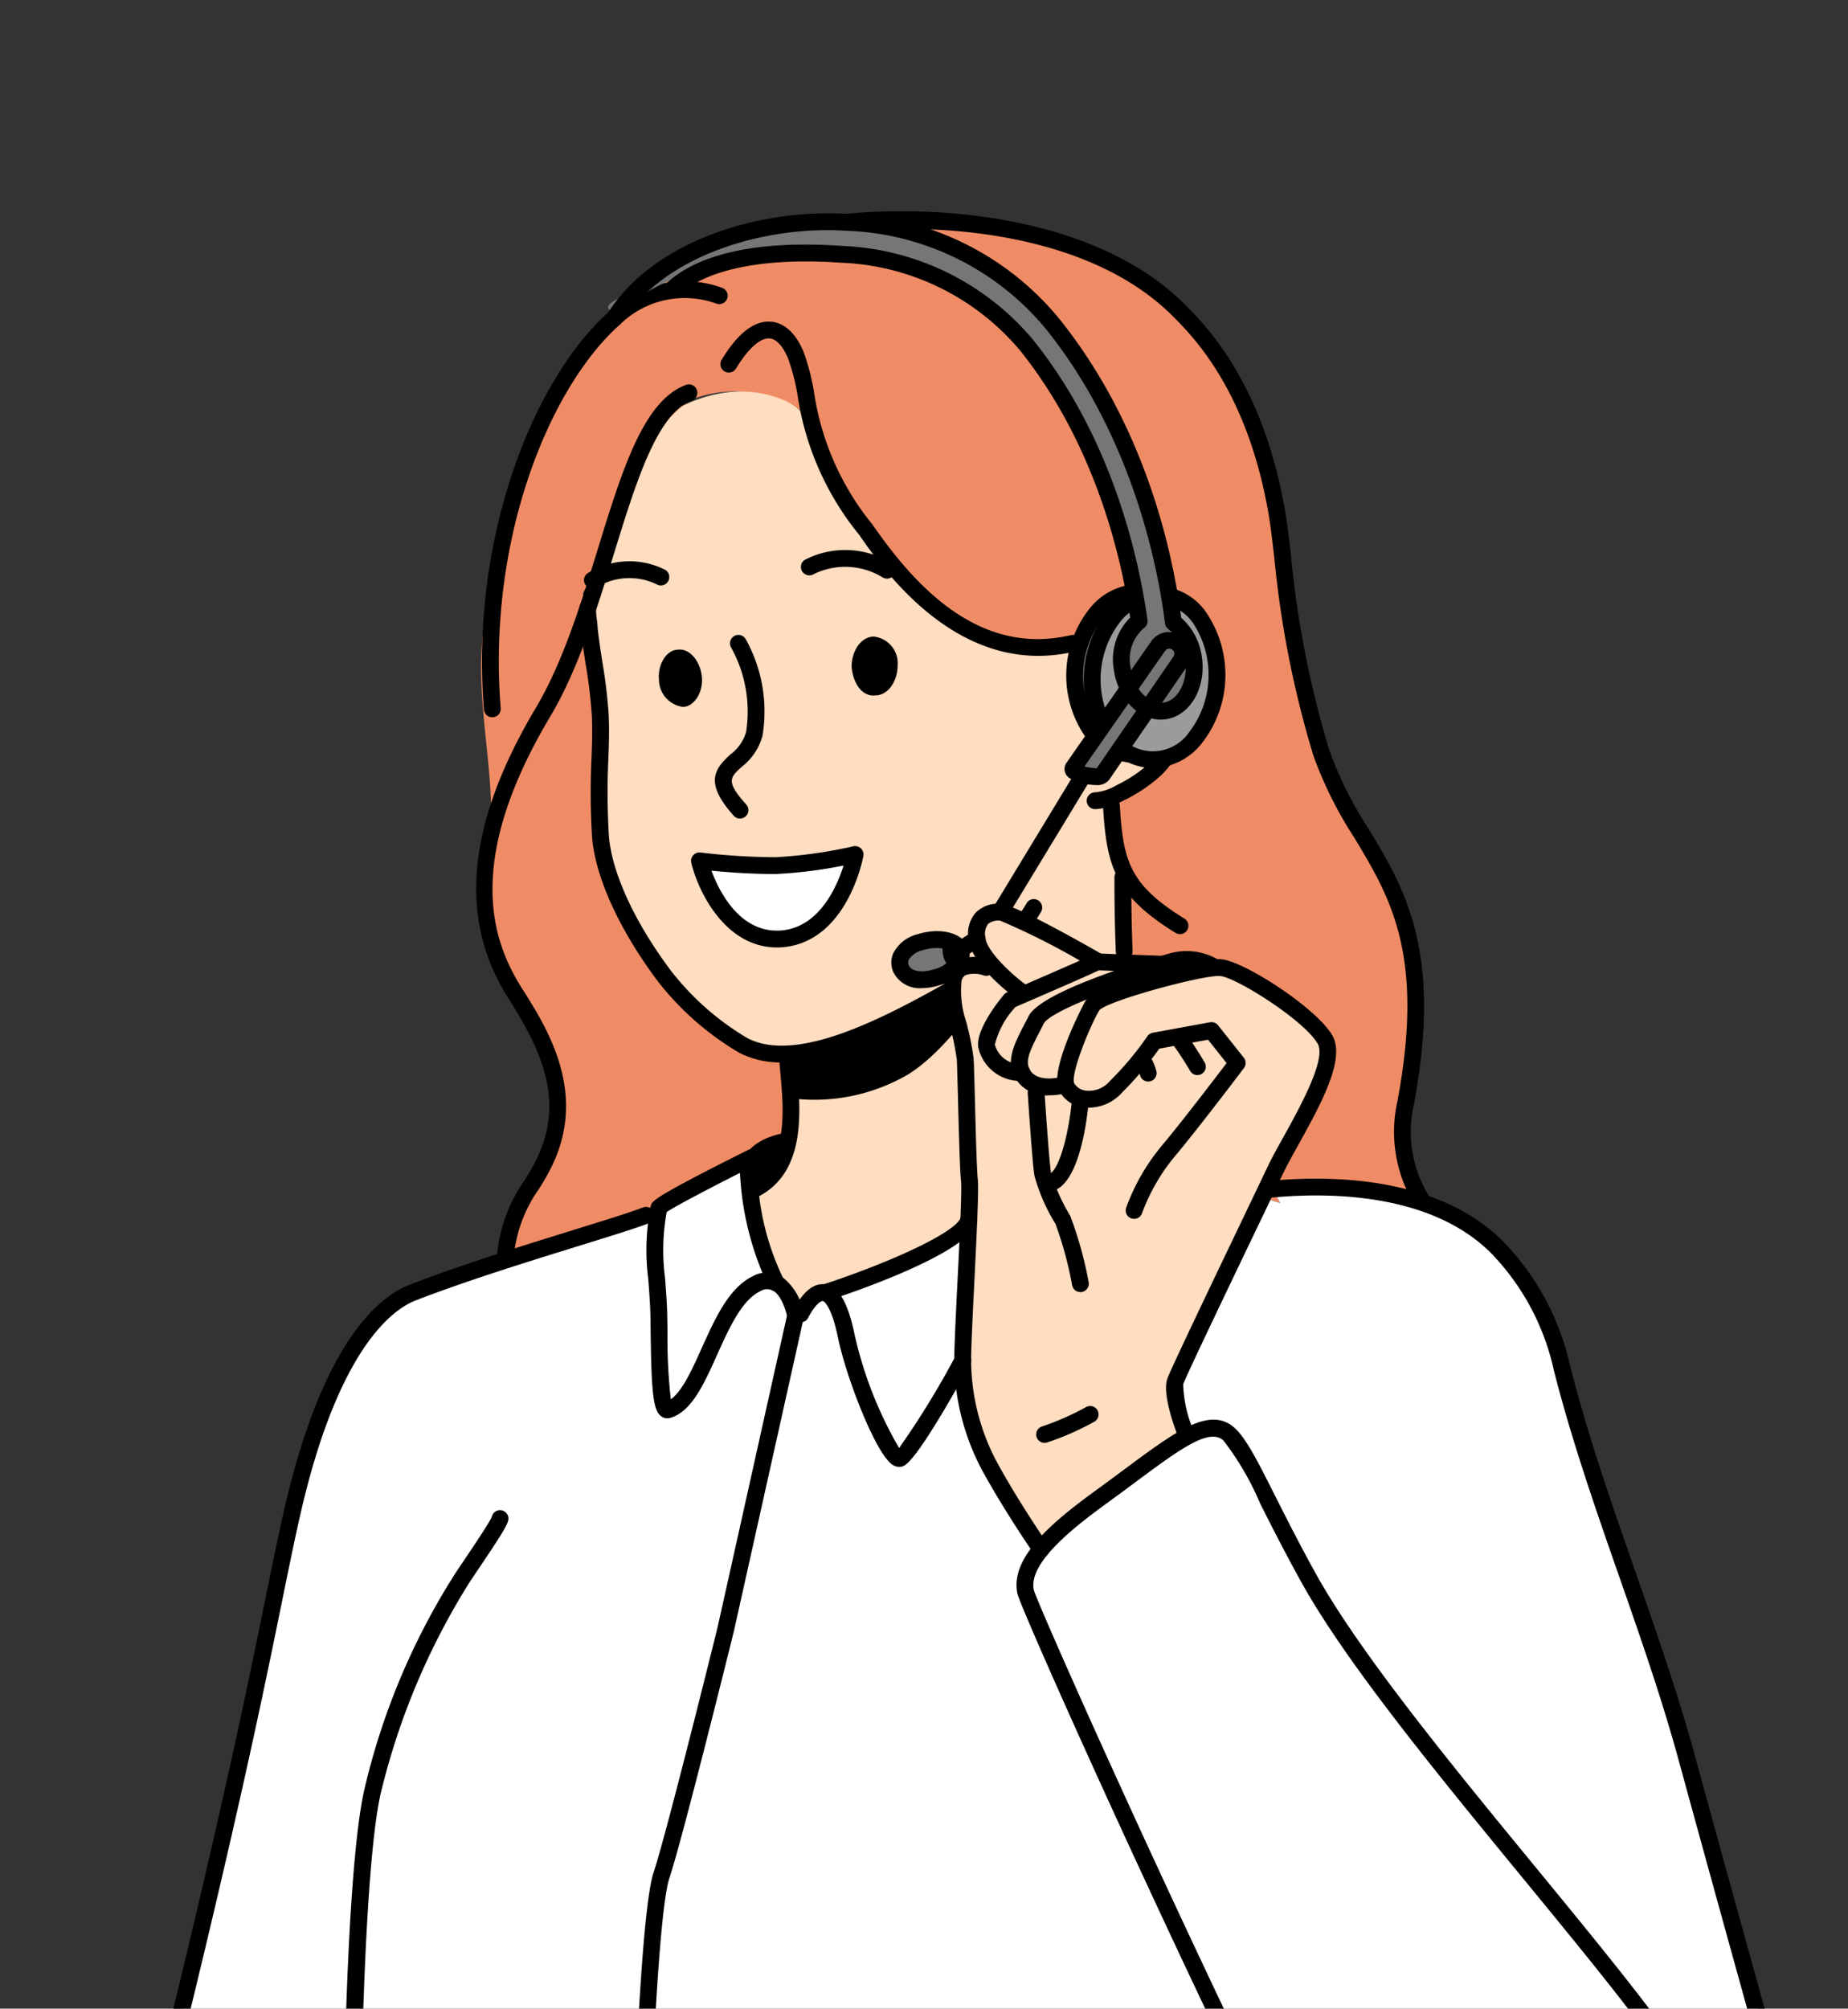 <svg xmlns="http://www.w3.org/2000/svg" xmlns:xlink="http://www.w3.org/1999/xlink" width="127" height="138" viewBox="0 0 127 138">
  <rect x="0" y="0" width="127" height="138" fill="#333333" stroke="none"/>
  <defs>
    <clipPath id="clip-path">
      <rect id="長方形_148" data-name="長方形 148" width="127" height="138" transform="translate(-0.301 -0.319)" fill="#fff" stroke="#707070" stroke-width="1"/>
    </clipPath>
    <clipPath id="clip-path-2">
      <rect id="長方形_147" data-name="長方形 147" width="111.401" height="134.824" fill="none"/>
    </clipPath>
  </defs>
  <g id="img_staff" transform="translate(0.301 0.319)" clip-path="url(#clip-path)">
    <g id="グループ_108" data-name="グループ 108" transform="translate(10.726 14.196)">
      <g id="グループ_107" data-name="グループ 107" clip-path="url(#clip-path-2)">
        <path id="パス_708" data-name="パス 708" d="M204.247,136.3c.086.221.163.445.234.67,3.589-.972,2.469-9.291,2.468-10.19l-3.056-.437c-2.326-.923-7.021-6.405-8.4-9.824-2.153-4.327-1.247-10.091-1.2-13.317l-1.05-8.187c.93-1.011,3.87-8.795,3.669-9.386,1.446-4.147,9.733-5.675,11.679-1.746,2.709,6.457,7.571,15.785,17.791,15.329,1.883.254,4.036-1.371,5.806-.214,2.622,3.014,1.785,8.571-2.165,10l.043.109a8.113,8.113,0,0,1-.751.366c1.034,5.934.382,9.228,1.543,19.056a12.438,12.438,0,0,0,2.284,5.218,16.833,16.833,0,0,0-2.752,1.264h0c-9.706,8.823-7.56,2.126-15.385,6.18-.956.679-1.556,1.721-2.9,1.537a5.912,5.912,0,0,0-3.548,1.415c-.25.254-.5.559-.894.473-2.206-1.947-2.867-5.476-3.459-8.291l.046-.024" transform="translate(-163.95 -69.24)" fill="#ffddc0"/>
        <path id="パス_709" data-name="パス 709" d="M198.822,68.5l.55.971a40.658,40.658,0,0,0-5.844-1.543,11.131,11.131,0,0,1-1.923-2.093,12.43,12.43,0,0,1-2.283-5.218,134.978,134.978,0,0,1-.873-13.753l-.67-5.3a8.133,8.133,0,0,0,.751-.366,10.408,10.408,0,0,0,1.081-.678c.141-.1.284-.209.428-.325,1.621-1.3,3.291-3.562,1.909-6.844a9.2,9.2,0,0,0-.667-1.284c-.241-.388-.446-.708-.629-.975-1.328-1.937-1.394-.871-4.4-.069a11.439,11.439,0,0,1-1.4.283c-6.97.952-11.691-5.217-13.534-7.47a26.3,26.3,0,0,1-4.257-7.859c-.764-2.074-4.8-2.838-7.75-1.856-1.092.328-1.637,1.419-2.4,1.637a3.287,3.287,0,0,0-1.528,1.965,33.035,33.035,0,0,1-1.528,5.021,33.42,33.42,0,0,1-2.142,4.365c-.161.277-.26.437-.26.437s.873,6.331.982,9.605c.109,3.929-1.2,6.986,1.965,12.771a30.071,30.071,0,0,0,6.659,8.3,5.723,5.723,0,0,0,4.257,1.2,33.029,33.029,0,0,1,0,5.815,8.616,8.616,0,0,1-.549,2.372,4.476,4.476,0,0,1-1.814,1.457c-.071-.225-.149-.449-.234-.67v0c.5-.25.927-.478,1.285-.675a2.156,2.156,0,0,0,.786-.887c-.157.046-.888-.541-1.049-.49a39.722,39.722,0,0,0-7.928,3.573L154.8,71.024c-1.4.386-5.079,1.311-9.075,2.546a31.41,31.41,0,0,1,1.141-3.02c.982-2.183,2.183-3.93,2.51-6.331.327-1.747-.982-5.567-.982-5.894-.873-3.165-3.493-6.44-3.93-9.168-.655-4.039.764-4.148.655-7.531-.109-2.947-.764-6.44-.655-9.715.219-5.676,2.4-12.88,4.8-17.9C153.52,5.386,165.2,1.566,174.477,1.566a29.943,29.943,0,0,1,14.081,3.6c3.056,1.746,8.187,7.75,9.278,11.352,1.31,4.694,2.074,16.154,3.93,21.067,2.292,5.894,5.457,8.077,6.331,13.1,1.419,7.859-1.2,10.7-.109,15.936a8.446,8.446,0,0,0,1.265,2.849,25.976,25.976,0,0,0-10.43-.97" transform="translate(-122.418 -1.329)" fill="#f08c65"/>
        <path id="パス_710" data-name="パス 710" d="M4.3,490.186l-.486.878c6.839-22.032,6.318-46.333,16.747-52.884a156.79,156.79,0,0,1,15.052-4.595c2.7-2.674,5.442-3.362,8.941-4.688.162-.051.892.537,1.049.491-.47.935-1.213,1.081-2.117,1.586.588,2.815,1.257,6.343,3.458,8.293.393.088.643-.218.9-.472a5.867,5.867,0,0,1,3.545-1.415c1.346.181,1.941-.86,2.9-1.539,7.8-4.038,5.728,2.618,15.384-6.18a62.265,62.265,0,0,1,10.522,2.372l-.55-.971c8.536-1.262,18.149,2.583,19.918,12.307,5.083,16.639,10.016,30.278,14.5,48.223l-.305-.532a3.721,3.721,0,0,1-.023.864c-11.6,8.98-98.334,8.989-109.686-.092a15.209,15.209,0,0,0,.254-1.646" transform="translate(-3.235 -363.891)" fill="#fff"/>
        <path id="パス_711" data-name="パス 711" d="M282.7,334.775a12.791,12.791,0,0,0,8.186-1.637c4.039-2.51,8.187-10.369,8.187-10.369s-4.257,4.694-7.968,6.331a44.835,44.835,0,0,1-8.841,2.62Z" transform="translate(-239.486 -273.849)" fill-rule="evenodd"/>
        <path id="パス_712" data-name="パス 712" d="M203.806,208.115c3.336,0,7.44-1.99,11.484-4.259a16.5,16.5,0,0,0,6.292-6.05.588.588,0,0,0-.138-.814.569.569,0,0,0-.8.135l-.012.018a15.394,15.394,0,0,1-5.916,5.706c-4.791,2.688-10.123,5.221-13.281,3.589a18.766,18.766,0,0,1-5.181-4.531c-2.621-3.46-4.25-7.052-4.357-9.606a49.379,49.379,0,0,1-.023-5.028c.036-.98.07-1.905.023-3.05a35.155,35.155,0,0,0-.429-3.592c-.122-.783-.247-1.592-.335-2.421a4.816,4.816,0,0,0-.049-.531,5.721,5.721,0,0,1-.06-.746.578.578,0,0,0-1.156,0,6.839,6.839,0,0,0,.069.891,3.787,3.787,0,0,1,.04.418.543.543,0,0,0,0,.061c.091.866.221,1.7.346,2.5a33.783,33.783,0,0,1,.416,3.469c.046,1.092.012,2-.023,2.952a50.372,50.372,0,0,0,.023,5.126c.115,2.773,1.832,6.608,4.591,10.251a19.77,19.77,0,0,0,5.563,4.854,6.242,6.242,0,0,0,2.907.651" transform="translate(-161.093 -149.63)"/>
        <path id="パス_713" data-name="パス 713" d="M363.931,360.007c-5.442-5.706-5.908-14.559-4.782-21.983a42.516,42.516,0,0,0-.893-13.207c-.74-1.853-.144-5.488,2.463-4.556.114-.763-.812-1.285-.986-2.037.848-4.371,6.543,1.156,8.715,1.932,1.116.647,2.51-.031,3.8-.144a13.142,13.142,0,0,1,11.084,4.643c2.134,2.146-3.519,9.685-4.367,12.658-.71,2.253-1.9,3.97-3.592,7.515-1.2,2.508-2.715,4.848-1.333,7.627-2.546,2.982-6.344,5.058-9.5,7.457-.16.219-.534-.148-.605.095" transform="translate(-303.708 -268.58)" fill="#ffddc0"/>
        <path id="パス_714" data-name="パス 714" d="M253.111,204.647a.578.578,0,0,0,.43-.963c-1.418-1.582-1.119-1.855-.318-2.584a4.032,4.032,0,0,0,1.434-2.142,10.2,10.2,0,0,0-1.138-6.608.578.578,0,0,0-1.034.517,9.067,9.067,0,0,1,1.043,5.845,2.949,2.949,0,0,1-1.083,1.534c-1.1,1.005-1.787,1.953.236,4.21a.576.576,0,0,0,.43.192" transform="translate(-213.283 -162.925)"/>
        <path id="パス_715" data-name="パス 715" d="M296.238,155.579a.577.577,0,0,0,.338-1.047,6.055,6.055,0,0,0-5.928-.272.578.578,0,0,0,.487,1.048,4.91,4.91,0,0,1,4.772.166.578.578,0,0,0,.332.1" transform="translate(-246.312 -130.341)"/>
        <path id="パス_716" data-name="パス 716" d="M192.61,160.614a.573.573,0,0,0,.338-.109,4.3,4.3,0,0,1,4.123-.158.578.578,0,1,0,.465-1.058,5.444,5.444,0,0,0-5.264.279.578.578,0,0,0,.338,1.046" transform="translate(-162.926 -134.694)"/>
        <path id="パス_717" data-name="パス 717" d="M146.511,61.828l.047,0a.578.578,0,0,0,.53-.622c-.942-11.717,3.418-22.136,8.211-26.372a6.355,6.355,0,0,1,6.66-1.406.578.578,0,0,0,.322-1.11,7.5,7.5,0,0,0-7.759,1.66c-5,4.416-9.559,15.225-8.587,27.32a.578.578,0,0,0,.575.532" transform="translate(-123.706 -27.066)"/>
        <path id="パス_718" data-name="パス 718" d="M145.155,139.1a.578.578,0,0,0,.575-.526,9.56,9.56,0,0,1,1.72-4.837,16.184,16.184,0,0,0,.948-1.67c2.4-5.035-.354-9.405-2-12.017-2.089-3.238-4.165-8.706,1.863-18.825,1.918-3.228,3.168-7.276,4.377-11.192,1.532-4.962,2.979-9.648,5.363-10.5a.578.578,0,0,0-.388-1.088c-2.928,1.046-4.388,5.773-6.078,11.247-1.189,3.851-2.419,7.833-4.266,10.942-4.772,8.01-5.376,14.565-1.845,20.037,2.049,3.255,3.889,6.783,1.928,10.9a15,15,0,0,1-.884,1.554,10.664,10.664,0,0,0-1.891,5.344.578.578,0,0,0,.523.628l.053,0" transform="translate(-121.467 -66.526)"/>
        <path id="パス_719" data-name="パス 719" d="M275.8,72.981a10.9,10.9,0,0,0,2.51-.3.578.578,0,0,0-.265-1.125c-6.441,1.522-10.871-3.61-13.643-7.6a.573.573,0,0,0-.037-.047,18.724,18.724,0,0,1-3.991-9.143,14.983,14.983,0,0,0-.719-2.714c-.684-1.595-1.595-1.984-2.239-2.029-1.147-.084-2.27.8-3.371,2.611a.578.578,0,1,0,.988.6c.821-1.353,1.661-2.112,2.3-2.059.617.043,1.053.853,1.258,1.331A14.324,14.324,0,0,1,259.247,55a19.736,19.736,0,0,0,4.227,9.641c1.536,2.211,5.819,8.34,12.33,8.34" transform="translate(-215.475 -42.437)"/>
        <path id="パス_720" data-name="パス 720" d="M300.968,68.595a.578.578,0,0,0,.5-.872,8.412,8.412,0,0,1-1.076-6.362c1.974-10.5-.616-14.8-3.122-18.947a25.97,25.97,0,0,1-2.682-5.358,68.343,68.343,0,0,1-2.644-13.412c-.135-1.152-.251-2.147-.39-2.982-1.518-8.873-5.449-12.805-6.929-14.285-8.484-8.485-27.164-7.09-31.843-3.889a.578.578,0,0,0,.653.954c3.7-2.534,22.014-4.607,30.374,3.752,1.409,1.409,5.151,5.152,6.606,13.661.134.8.249,1.787.382,2.924a69.385,69.385,0,0,0,2.693,13.636,27.284,27.284,0,0,0,2.792,5.6c2.5,4.149,4.868,8.067,2.976,18.135a9.593,9.593,0,0,0,1.217,7.164.577.577,0,0,0,.5.284" transform="translate(-214.252 0)"/>
        <path id="パス_721" data-name="パス 721" d="M433.234,304.31h.023a.578.578,0,0,0,.555-.6c-.108-2.807-.09-5.036-.09-5.058a.578.578,0,0,0-.573-.583h-.005a.578.578,0,0,0-.578.573c0,.022-.018,2.277.091,5.112a.578.578,0,0,0,.577.556" transform="translate(-367.004 -252.893)"/>
        <path id="パス_722" data-name="パス 722" d="M267.029,391.456a.577.577,0,0,0,.281-.073c3.128-1.746,2.748-5.879,2.5-8.615-.02-.219-.039-.429-.056-.629a.578.578,0,0,0-1.152.1c.017.2.037.417.057.638.238,2.583.563,6.12-1.909,7.5a.578.578,0,0,0,.282,1.082" transform="translate(-226.066 -323.772)"/>
        <path id="パス_723" data-name="パス 723" d="M227.619,202.606c.764,0,1.419-.982,1.31-2.074s-.873-1.965-1.637-1.856c-.764,0-1.419.982-1.31,2.074a1.892,1.892,0,0,0,1.637,1.856" transform="translate(-191.722 -168.557)" fill-rule="evenodd"/>
        <path id="パス_724" data-name="パス 724" d="M315,196.835c.874,0,1.528-.982,1.528-2.074a1.841,1.841,0,0,0-1.637-1.965c-.873,0-1.528.983-1.528,2.074.109,1.2.764,2.074,1.637,1.965" transform="translate(-265.866 -163.575)" fill-rule="evenodd"/>
        <path id="パス_725" data-name="パス 725" d="M244.412,292.015s1.419,5.785,5.785,5.349c3.93-.437,4.912-5.785,4.912-5.785a32.393,32.393,0,0,1-5.458.764,45.846,45.846,0,0,1-5.239-.327" transform="translate(-207.368 -247.386)" fill="#fff" fill-rule="evenodd"/>
        <path id="パス_726" data-name="パス 726" d="M240.616,288.915a.578.578,0,0,1,.636-.711,45.558,45.558,0,0,0,5.142.323,32.069,32.069,0,0,0,5.346-.749.578.578,0,0,1,.7.666c-.043.236-1.11,5.776-5.423,6.256q-.261.026-.512.026c-3.516,0-5.384-3.741-5.892-5.812m5.8.768c-1.772,0-3.436-.134-4.415-.232.549,1.468,2,4.387,4.9,4.1,2.547-.283,3.73-3.017,4.179-4.45a31.719,31.719,0,0,1-4.661.581" transform="translate(-204.133 -244.148)"/>
        <path id="パス_727" data-name="パス 727" d="M415.506,372.341a.579.579,0,0,0,.537-.79,8.505,8.505,0,0,1-.78-3.328c.226-.633,3.151-6.734,5.086-10.771.78-1.627,1.428-2.979,1.74-3.64.259-.547.654-1.26,1.073-2.015,1.532-2.761,3.267-5.89,2.364-7.516-1.038-1.868-6.135-5.186-7.7-5.264h-.059c-1.319,0-8.519,1.723-9.241,2.9-.027.043-2.517,4.684-1.794,6.13a2.217,2.217,0,0,0,1.661,1.149,3.072,3.072,0,0,0,2.653-1,23.84,23.84,0,0,0,2.574-3.033l3.35-.614,1.275,1.606c-.777,1.024-3.05,4-4.429,5.648a14.18,14.18,0,0,0-2.482,4.315.578.578,0,0,0,1.1.354,13.252,13.252,0,0,1,2.268-3.927c1.693-2.019,4.706-6.01,4.736-6.051a.578.578,0,0,0-.009-.707l-1.769-2.228a.576.576,0,0,0-.557-.209l-3.931.72a.58.58,0,0,0-.385.26,20.988,20.988,0,0,1-2.565,3.056,1.874,1.874,0,0,1-1.649.663,1.077,1.077,0,0,1-.808-.524c-.244-.614,1.085-3.938,1.744-5.008.614-.659,7.023-2.4,8.259-2.347,1.091.055,5.861,3.079,6.746,4.671.592,1.065-1.258,4.4-2.364,6.395-.428.772-.833,1.5-1.107,2.082-.312.66-.959,2.011-1.737,3.634-2.673,5.577-4.9,10.245-5.132,10.882-.372,1.042.513,3.434.793,4.142a.577.577,0,0,0,.537.365" transform="translate(-344.977 -287.633)"/>
        <path id="パス_728" data-name="パス 728" d="M388.3,345.37a4.146,4.146,0,0,0,.868-.089.578.578,0,0,0-.261-1.126c-.016,0-1.525.333-1.97-.6-.281-.59.039-1.265.677-2.506.1-.188.2-.385.3-.591.415-.831,4.933-2.567,8.88-3.7a3.2,3.2,0,0,1,2.392.206.578.578,0,1,0,.635-.966,4.3,4.3,0,0,0-3.306-.36c-2.08.595-8.8,2.634-9.635,4.3-.1.2-.2.395-.3.58-.688,1.339-1.232,2.4-.693,3.53a2.494,2.494,0,0,0,2.406,1.321" transform="translate(-327.221 -284.634)"/>
        <path id="パス_729" data-name="パス 729" d="M361.948,379.244a.578.578,0,0,0,.473-.909c-.018-.025-1.785-2.562-3.324-5.32a15.04,15.04,0,0,1-1.958-7.319c0-.888.108-3.081.223-5.4.19-3.845.309-6.412.237-7.046s-.148-3.483-.2-5.554c-.051-1.928-.072-2.673-.1-2.85a19.664,19.664,0,0,0-.5-2.437,6.544,6.544,0,0,1-.324-2.7.6.6,0,0,1,.271-.481,1.869,1.869,0,0,1,1.251.015.578.578,0,0,0,.386-1.089,2.919,2.919,0,0,0-2.227.08,1.745,1.745,0,0,0-.823,1.292,7.485,7.485,0,0,0,.345,3.163,18.776,18.776,0,0,1,.474,2.3c.018.167.053,1.471.086,2.732.058,2.209.13,4.959.209,5.654.067.588-.1,4.065-.242,6.859-.116,2.336-.224,4.543-.224,5.459a16.2,16.2,0,0,0,2.1,7.882c1.569,2.81,3.368,5.392,3.386,5.418a.577.577,0,0,0,.474.247" transform="translate(-301.429 -286.744)"/>
        <path id="パス_730" data-name="パス 730" d="M373.7,345.175h.044a.578.578,0,0,0-.01-1.156h-.016a1.81,1.81,0,0,1-1.833-1.341,5.828,5.828,0,0,1,1.421-2.586c3.2-1.381,5.118-2.224,5.725-2.513l4.349.158a.578.578,0,0,0,.043-1.155l-4.491-.164a.545.545,0,0,0-.343.1c-.246.131-3.735,1.649-5.87,2.571a.576.576,0,0,0-.216.162c-.472.571-1.994,2.524-1.748,3.671a2.948,2.948,0,0,0,2.946,2.255" transform="translate(-314.54 -285.429)"/>
        <path id="パス_731" data-name="パス 731" d="M369.792,320.434a.578.578,0,0,0,.346-1.041c-.977-.73-2.572-2.231-2.692-3.151a1.206,1.206,0,0,1,.181-.948,1.1,1.1,0,0,1,.84-.234,49.352,49.352,0,0,1,6.223,3.189.578.578,0,1,0,.572-1c-1.721-.98-5.82-3.268-6.706-3.336a2.139,2.139,0,0,0-1.767.591,2.2,2.2,0,0,0-.488,1.892c.221,1.7,2.848,3.705,3.147,3.928a.574.574,0,0,0,.345.115" transform="translate(-310.757 -266.323)"/>
        <path id="パス_732" data-name="パス 732" d="M401.161,405.76a.57.57,0,0,0,.237-.051c1.743-.788,2.194-5.252,2.267-6.139a.578.578,0,1,0-1.152-.095c-.154,1.869-.766,4.808-1.591,5.181a.578.578,0,0,0,.238,1.1" transform="translate(-339.87 -338.48)"/>
        <path id="パス_733" data-name="パス 733" d="M396.855,409.94a.577.577,0,0,0,.567-.692,26.181,26.181,0,0,0-1.262-4.541,12.917,12.917,0,0,1-1.32-2.947c-.092-.465-.32-3.584-.451-5.571a.578.578,0,0,0-1.153.076c.034.514.334,5.037.469,5.71a12.822,12.822,0,0,0,1.44,3.283,25.535,25.535,0,0,1,1.145,4.218.578.578,0,0,0,.566.464" transform="translate(-333.635 -335.684)"/>
        <path id="パス_734" data-name="パス 734" d="M535.291,500.3a.578.578,0,0,0,.557-.733c-2.055-7.369-4-14.4-5.94-21.487-1.168-4.265-2.649-8.505-4.082-12.605-1.6-4.591-3.263-9.339-4.476-14.116a17.8,17.8,0,0,0-4.606-8.564c-4.478-4.5-11.9-4.545-15.925-4.174a.578.578,0,1,0,.107,1.151c3.823-.355,10.856-.325,15,3.838a16.69,16.69,0,0,1,4.3,8.033c1.227,4.826,2.894,9.6,4.506,14.212,1.426,4.082,2.9,8.3,4.058,12.53,1.942,7.091,3.885,14.122,5.941,21.493a.578.578,0,0,0,.556.423" transform="translate(-424.469 -372.018)"/>
        <path id="パス_735" data-name="パス 735" d="M406.966,599.577a.578.578,0,0,0,.518-.833c-8.949-18.183-17.845-38.224-18.134-39.271-.423-1.993,3.2-4.635,5.369-6.214.555-.4,1.081-.795,1.58-1.165,3.066-2.277,5.091-3.779,6.08-2.891a19.512,19.512,0,0,1,2.525,4.33c.73,1.447,1.638,3.248,2.772,5.3,3.073,5.571,9.286,13.138,15.295,20.456,4.829,5.882,9.391,11.438,11.37,14.889a.578.578,0,0,0,1-.575c-2.027-3.535-6.618-9.127-11.48-15.048-5.7-6.938-12.154-14.8-15.176-20.28-1.124-2.036-2.026-3.827-2.752-5.266-1.2-2.387-2-3.964-2.783-4.669-1.693-1.52-4.019.208-7.541,2.822-.5.368-1.02.757-1.572,1.16-2.7,1.967-6.4,4.661-5.816,7.4.208.981,9.307,21.408,18.225,39.528a.577.577,0,0,0,.519.323" transform="translate(-329.33 -464.754)"/>
        <path id="パス_736" data-name="パス 736" d="M.578,510.629a.578.578,0,0,0,.561-.44c4.233-17.168,6.016-25.929,7.2-31.727.447-2.2.833-4.1,1.238-5.891,2.627-11.655,6.442-14.28,7.961-14.867,3.505-1.357,7.811-2.691,11.27-3.763,2.177-.674,3.9-1.207,4.785-1.552a.578.578,0,0,0-.418-1.077c-.851.331-2.554.858-4.709,1.526-3.477,1.077-7.8,2.418-11.346,3.789-2.1.813-6.021,3.932-8.671,15.692-.407,1.806-.794,3.71-1.243,5.914C6.024,484.02,4.244,492.768.017,509.913a.578.578,0,0,0,.562.716" transform="translate(0 -382.876)"/>
        <path id="パス_737" data-name="パス 737" d="M83.222,627.482c-.05-.5.138-17.343,1.367-22.959a47.7,47.7,0,0,1,6.352-15.084c1.136-1.683,2.31-3.422,2.435-3.778a.578.578,0,0,1,1.135.214c-.068.408-.589,1.213-2.613,4.21a48.5,48.5,0,0,0-6.181,14.685c-1.189,5.437-1.357,22.475-1.345,22.6a.579.579,0,0,1-.517.633l-.059,0a.578.578,0,0,1-.574-.52m8.305-42.889,0-.015,0,.015" transform="translate(-70.603 -495.977)"/>
        <path id="パス_738" data-name="パス 738" d="M221.805,443.595a.713.713,0,0,0,.2-.028c1.458-.422,2.308-2.31,3.207-4.309.835-1.857,1.7-3.778,2.969-4.388a.885.885,0,0,1,.85-.063c.614.313.946,1.466,1.014,1.846a.578.578,0,0,0,1.138-.2,4.028,4.028,0,0,0-1.626-2.671,2.031,2.031,0,0,0-1.877.05c-1.65.794-2.6,2.91-3.522,4.956-.655,1.457-1.33,2.957-2.117,3.5a37.1,37.1,0,0,1-.23-4.58c-.007-.668-.014-1.259-.032-1.666-.036-.793-.09-1.492-.138-2.107a14.671,14.671,0,0,1,.116-4.507c.628-.428,3.495-1.927,6.1-3.227a.578.578,0,0,0-.516-1.034c-6.554,3.271-6.608,3.521-6.676,3.837a15.509,15.509,0,0,0-.176,5.02c.047.607.1,1.3.135,2.069.018.4.025.975.032,1.628.048,4.215.19,5.34.722,5.736a.715.715,0,0,0,.429.144" transform="translate(-186.967 -360.671)"/>
        <path id="パス_739" data-name="パス 739" d="M298.279,459.562a.575.575,0,0,0,.179-.029c1.586-.516,9.531-3.2,10.227-5.363a.578.578,0,1,0-1.1-.354c-.344,1.069-5.092,3.188-9.484,4.618a.578.578,0,0,0,.179,1.127" transform="translate(-252.58 -384.696)"/>
        <path id="パス_740" data-name="パス 740" d="M293.815,498.886a.717.717,0,0,0,.175-.022c.258-.064.943-.235,4.69-7.007a.578.578,0,1,0-1.011-.56,58.568,58.568,0,0,1-3.863,6.292,27.2,27.2,0,0,1-3.058-7.789c-.461-2.222-1.1-3.32-2.024-3.453-.762-.112-1.491.466-2.164,1.717h0a.578.578,0,0,0,.9.716.793.793,0,0,0,.112-.17c.6-1.126.99-1.125.98-1.121.006,0,.553.108,1.059,2.545.571,2.75,2.6,7.991,3.752,8.714a.833.833,0,0,0,.447.137" transform="translate(-243.043 -412.623)"/>
        <path id="パス_741" data-name="パス 741" d="M214.44,556.3a.578.578,0,0,0,.577-.56c.179-5.886.7-17.575,1.408-19.688.914-2.742,4.292-16.4,4.435-16.975l4.8-21.536a.578.578,0,1,0-1.128-.251l-4.794,21.523c-.032.128-3.507,14.175-4.406,16.874-.933,2.8-1.446,19.317-1.467,20.018a.577.577,0,0,0,.56.595h.018" transform="translate(-181.449 -421.537)"/>
        <path id="パス_742" data-name="パス 742" d="M460.277,374.855a.578.578,0,0,0,.5-.87c-.377-.643-.786-1.274-1.217-1.874a.578.578,0,0,0-.939.674c.41.572.8,1.172,1.159,1.784a.577.577,0,0,0,.5.286" transform="translate(-389.018 -315.509)"/>
        <path id="パス_743" data-name="パス 743" d="M442.442,382.894a.591.591,0,0,0,.149-.019.578.578,0,0,0,.409-.707,4.043,4.043,0,0,0-.457-1.068.578.578,0,0,0-.986.6,2.891,2.891,0,0,1,.326.764.578.578,0,0,0,.558.429" transform="translate(-374.562 -323.104)"/>
        <path id="パス_744" data-name="パス 744" d="M397.645,544.159a.579.579,0,0,0,.183-.03,19.271,19.271,0,0,0,3.211-1.41.578.578,0,1,0-.559-1.011,18.14,18.14,0,0,1-3.018,1.325.578.578,0,0,0,.183,1.126" transform="translate(-336.886 -459.544)"/>
        <path id="パス_745" data-name="パス 745" d="M265.743,417.947a.578.578,0,0,1,.17,1.143,3.877,3.877,0,0,0-.381.087.328.328,0,0,1,.035.068c.2.611-.847,1.9-1.213,2.311a.537.537,0,0,1-.327.209,18.071,18.071,0,0,0,1.72,6.17.578.578,0,1,1-1.019.543,20.448,20.448,0,0,1-1.952-7.556c-.194-1.975,1.857-2.81,2.969-2.975" transform="translate(-222.936 -354.596)"/>
        <path id="パス_746" data-name="パス 746" d="M420.609,239.966h.005a4.411,4.411,0,0,0,1.925-.582A10.737,10.737,0,0,0,425,237.765a5.3,5.3,0,0,0,1.626-2.633.578.578,0,1,0-1.124-.267,4.225,4.225,0,0,1-1.285,2.051,9.66,9.66,0,0,1-2.2,1.437,3.39,3.39,0,0,1-1.416.458.578.578,0,0,0,.005,1.156" transform="translate(-356.37 -198.891)"/>
        <path id="パス_747" data-name="パス 747" d="M432.72,275.313a.578.578,0,0,0,.3-1.069c-3.771-2.327-4.212-3.971-4.437-7.743a.569.569,0,0,0-.611-.542.578.578,0,0,0-.543.611c.24,4.03.784,6.067,4.984,8.657a.573.573,0,0,0,.3.086" transform="translate(-362.649 -225.648)"/>
        <path id="パス_748" data-name="パス 748" d="M423.078,178.563c-.171,3.074-2.226,5.46-4.589,5.328s-4.14-2.73-3.969-5.8,2.225-5.46,4.588-5.328,4.14,2.73,3.969,5.8" transform="translate(-351.685 -146.571)" fill="#777575"/>
        <path id="パス_749" data-name="パス 749" d="M415.222,181.234a4.4,4.4,0,0,1-3.38-2.049,7.395,7.395,0,0,1,.477-8.575,4.4,4.4,0,0,1,3.586-1.662c2.678.149,4.7,3.026,4.514,6.413a7.058,7.058,0,0,1-1.612,4.211,4.441,4.441,0,0,1-3.365,1.668c-.073,0-.148,0-.222-.006m-2.027-9.87a6.243,6.243,0,0,0-.4,7.168,3.055,3.055,0,0,0,5.137.286,5.9,5.9,0,0,0,1.333-3.521c.153-2.751-1.383-5.082-3.425-5.2q-.077,0-.153,0a3.317,3.317,0,0,0-2.493,1.266" transform="translate(-348.449 -143.336)"/>
        <path id="パス_750" data-name="パス 750" d="M431.025,179.663c-.174,3.129-2.231,5.56-4.594,5.428s-4.138-2.775-3.964-5.9,2.231-5.56,4.594-5.428,4.138,2.775,3.964,5.9" transform="translate(-358.427 -147.419)" fill="#9b9b9b"/>
        <path id="パス_751" data-name="パス 751" d="M423.164,182.434a4.379,4.379,0,0,1-3.381-2.083,7.618,7.618,0,0,1,.485-8.709,4.168,4.168,0,0,1,6.972.388,7.618,7.618,0,0,1-.485,8.709,4.425,4.425,0,0,1-3.373,1.7q-.109,0-.218-.006m-2.014-10.045a6.467,6.467,0,0,0-.407,7.318,3.02,3.02,0,0,0,5.13.286,6.468,6.468,0,0,0,.407-7.318,3.254,3.254,0,0,0-2.486-1.573c-.051,0-.1,0-.151,0a3.3,3.3,0,0,0-2.494,1.292" transform="translate(-355.192 -144.185)"/>
        <path id="パス_752" data-name="パス 752" d="M378.251,259.942a.577.577,0,0,0,.494-.278l5.85-9.639a.578.578,0,1,0-.988-.6l-5.85,9.639a.578.578,0,0,0,.493.878" transform="translate(-320.432 -211.386)"/>
        <path id="パス_753" data-name="パス 753" d="M335.315,332.2c.323.663,1.238.939,2.444.555s1.923-1.233,1.6-1.9-1.562-.888-2.769-.5-1.6,1.183-1.275,1.845" transform="translate(-284.402 -280.128)" fill="#777575"/>
        <path id="パス_754" data-name="パス 754" d="M331.561,329.2a1.591,1.591,0,0,1-.035-1.341,2.548,2.548,0,0,1,1.655-1.308c1.516-.483,3.006-.138,3.463.8a1.4,1.4,0,0,1,.01,1.177,3.088,3.088,0,0,1-1.954,1.523,4,4,0,0,1-1.208.2,2.018,2.018,0,0,1-1.931-1.054m1.97-1.547a1.475,1.475,0,0,0-.943.661.434.434,0,0,0,.012.381c.205.421.907.525,1.749.257a2.028,2.028,0,0,0,1.243-.876.237.237,0,0,0,.013-.217c-.1-.2-.517-.365-1.086-.365a3.266,3.266,0,0,0-.987.159" transform="translate(-281.168 -276.877)"/>
        <path id="パス_755" data-name="パス 755" d="M355.549,331.235a.578.578,0,0,0,.169-1.13,1.918,1.918,0,0,1-.033-.354c0-.058,0-.115-.007-.167a.588.588,0,0,0-.612-.542.579.579,0,0,0-.542.612l.005.133c.012.367.039,1.227.882,1.432a.593.593,0,0,0,.137.016" transform="translate(-300.791 -279.17)"/>
        <path id="パス_756" data-name="パス 756" d="M243.233,36.621a3.692,3.692,0,0,0-1.392-2.494c-.5-4.012-2.241-12.909-8.245-20.439-3.347-4.2-8.16-6.27-14.111-6.683-6.025-.418-11.459,1.144-14.777,4.292-.463.439-2.073.88-1.634,1.343s.717.3,1.179-.14c2.832-2.686,9.428-4.027,14.763-3.656a17.485,17.485,0,0,1,12.773,6.285c5.418,6.795,7.156,15,7.7,18.918a3.382,3.382,0,0,0-1.161,3.262c.252,1.8,1.555,3.1,2.91,2.907s2.249-1.8,2-3.6" transform="translate(-172.231 -5.887)" fill="#777575"/>
        <path id="パス_757" data-name="パス 757" d="M413.763,203.246l5.824-8.347a.924.924,0,1,1,1.524,1.047l-5.374,7.824c-.179.261-2.263-.1-1.974-.524" transform="translate(-351.029 -165.019)" fill="#777575"/>
        <path id="パス_758" data-name="パス 758" d="M410.3,200.746a.739.739,0,0,1-.252-1.063l0,0,5.822-8.344a1.5,1.5,0,1,1,2.477,1.7l-5.374,7.824a1.071,1.071,0,0,1-.915.338,3.866,3.866,0,0,1-1.76-.453m7.1-8.364a.347.347,0,1,0-.574-.389l-5.533,7.93a3.671,3.671,0,0,0,.843.123Z" transform="translate(-347.79 -161.782)"/>
        <path id="パス_759" data-name="パス 759" d="M240.226,35.713a2.427,2.427,0,0,0,.339-.024c1.668-.234,2.785-2.14,2.489-4.248a4.325,4.325,0,0,0-1.422-2.722c-.6-4.589-2.468-13.131-8.337-20.49A19.723,19.723,0,0,0,218.774.977c-5.635-.392-13.226,1.58-16.57,6.833a.578.578,0,0,0,.975.621c3.09-4.854,10.214-6.671,15.515-6.3a18.6,18.6,0,0,1,13.7,6.82c6.011,7.538,7.683,16.6,8.124,20.15a.576.576,0,0,0,.236.4,3.132,3.132,0,0,1,1.157,2.1c.2,1.452-.485,2.8-1.505,2.943s-2.054-.963-2.257-2.415a2.827,2.827,0,0,1,.917-2.706.577.577,0,0,0,.244-.555c-.588-4.245-2.385-12.384-7.819-19.2a18.049,18.049,0,0,0-13.185-6.5c-5.737-.4-9.938.52-12.149,2.658a.578.578,0,0,0,.8.831C208.9,4.78,212.9,3.951,218.225,4.321a16.923,16.923,0,0,1,12.362,6.069c5.127,6.43,6.915,14.1,7.532,18.313A4.072,4.072,0,0,0,237,32.291c.276,1.965,1.683,3.423,3.223,3.423" transform="translate(-171.481 -0.788)"/>
        <path id="パス_760" data-name="パス 760" d="M359.368,327.934a.576.576,0,0,0,.311-.091l1.158-.74a.578.578,0,1,0-.622-.974l-1.158.74a.578.578,0,0,0,.311,1.065" transform="translate(-304.411 -276.624)"/>
      </g>
    </g>
  </g>
</svg>
